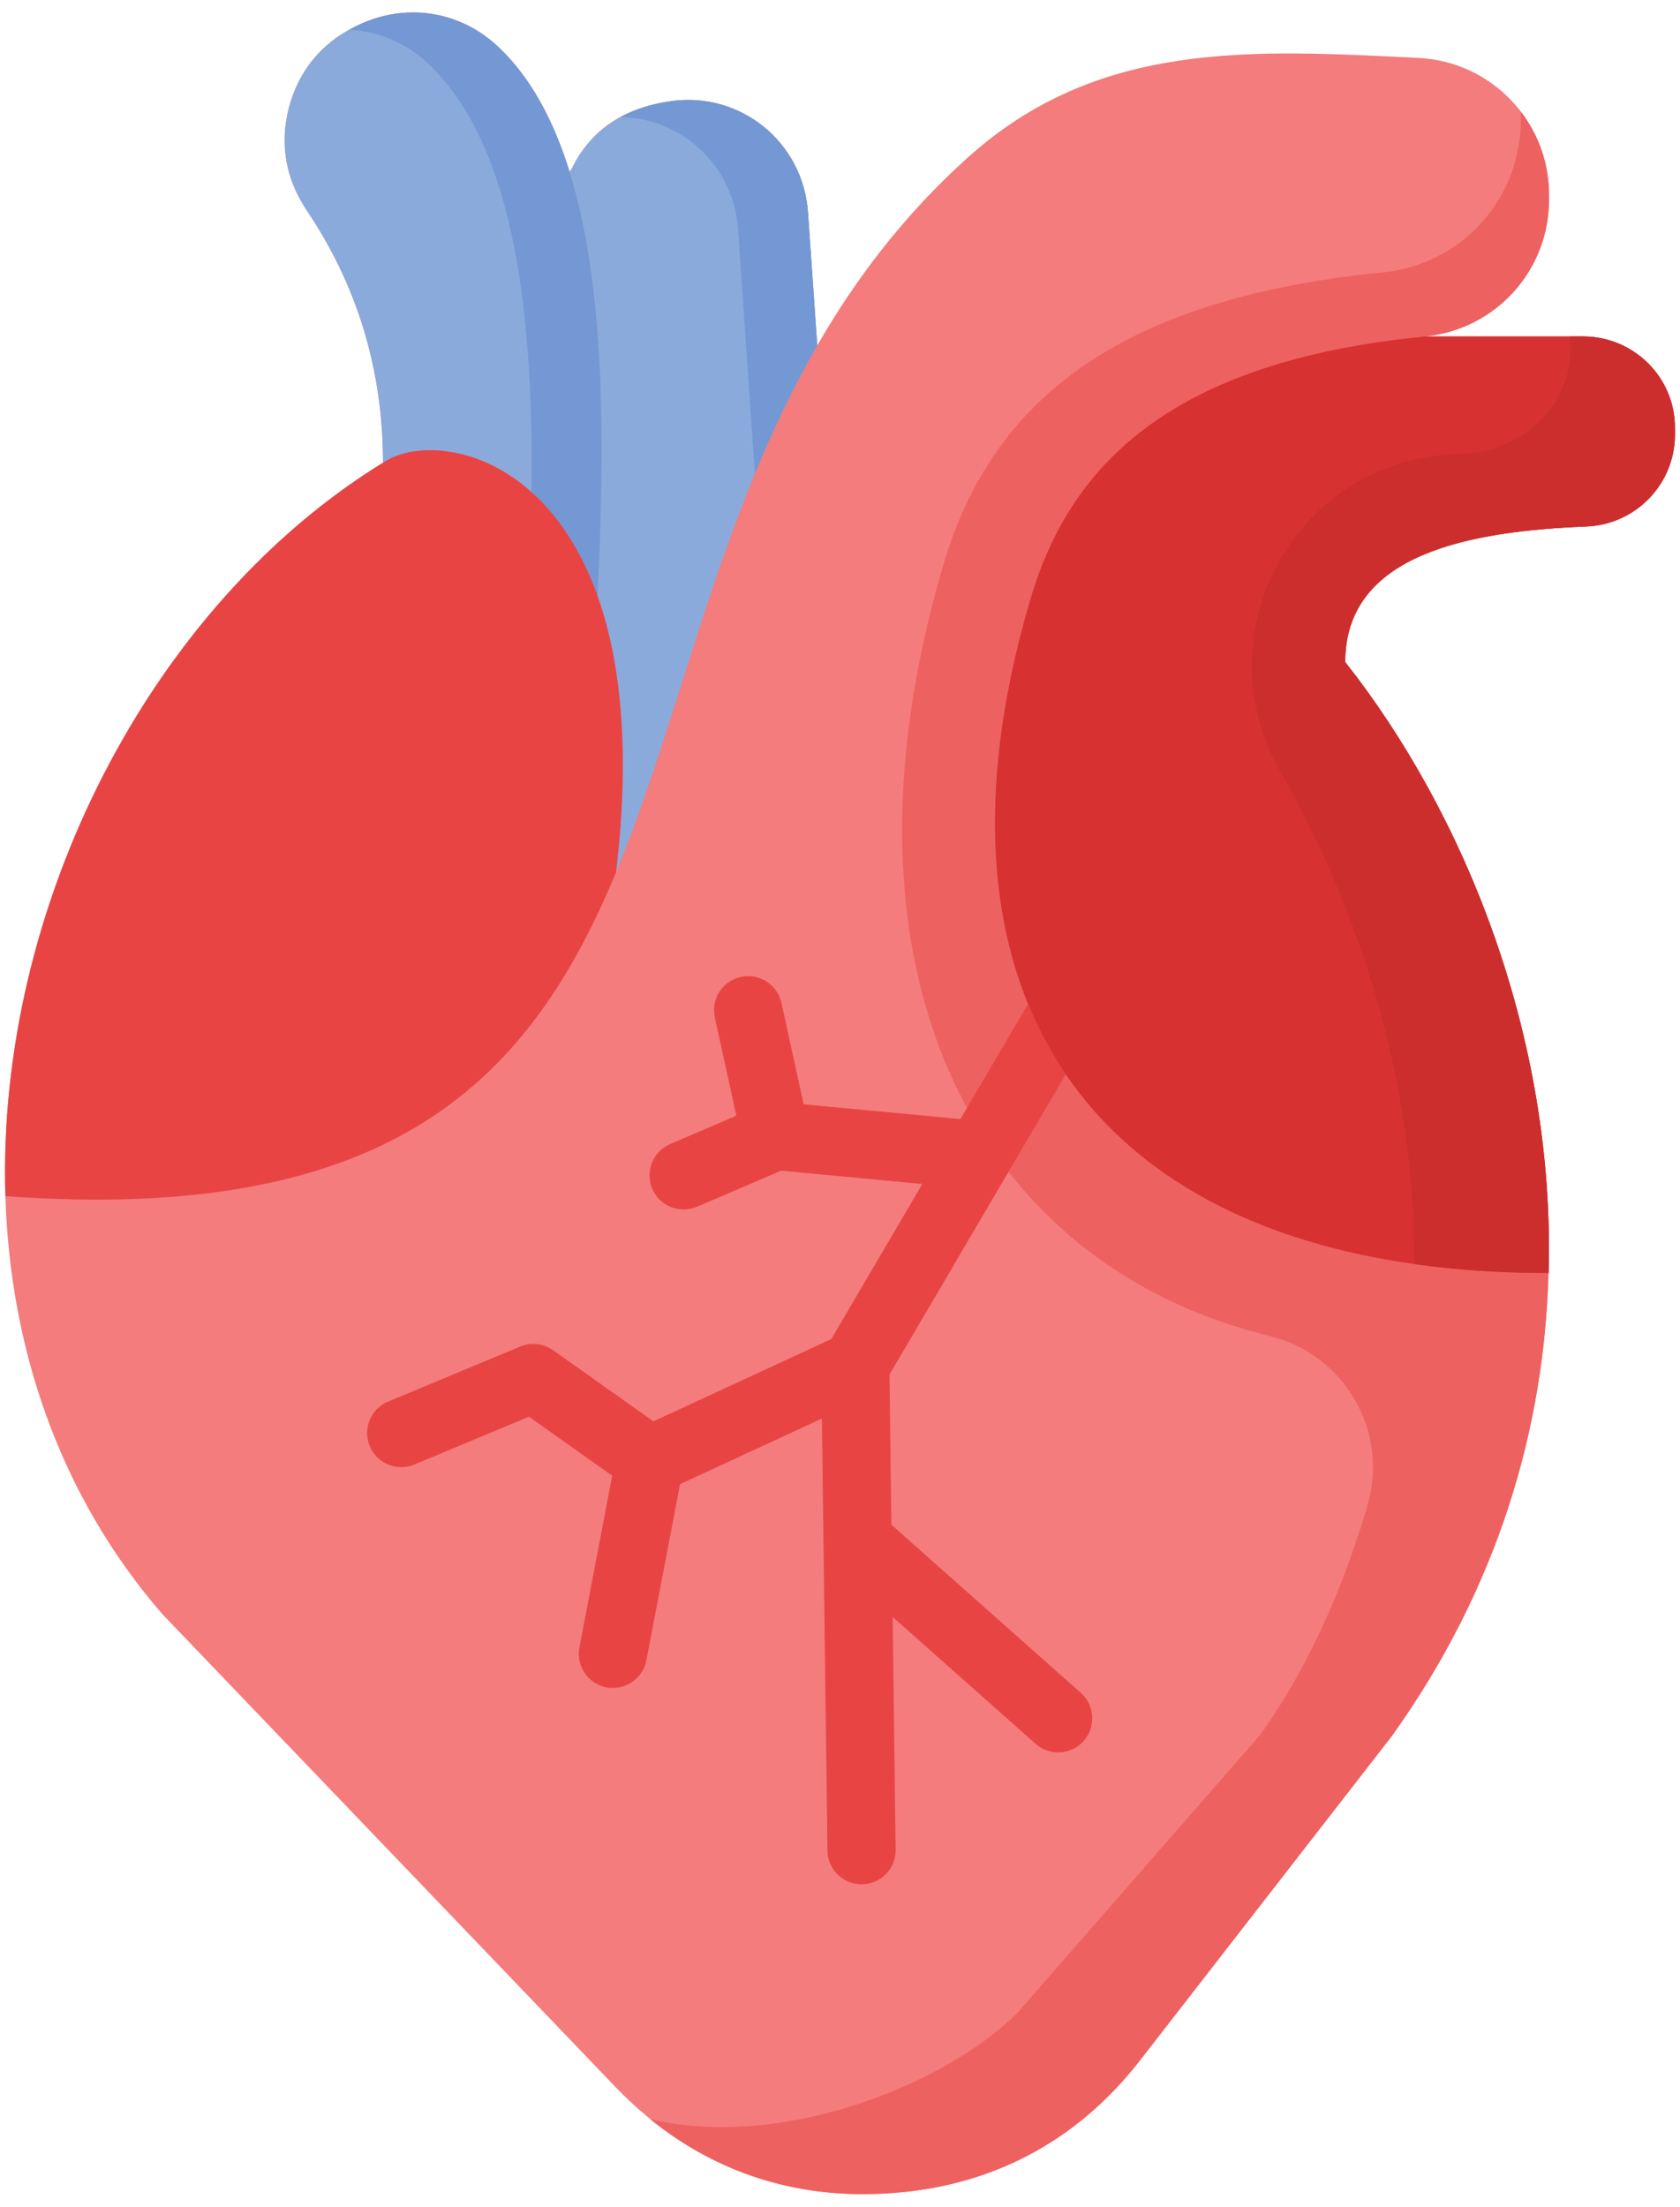 <svg width="67" height="88" viewBox="0 0 67 88" fill="none" xmlns="http://www.w3.org/2000/svg">
<path d="M63.128 13.416H56.842C59.663 13.125 61.778 10.785 61.778 7.946V7.779C61.778 4.858 59.496 2.456 56.572 2.31C49.872 1.978 43.773 1.604 38.567 6.308C36.045 8.583 34.127 11.117 32.593 13.774L32.221 8.44C32.013 5.664 29.544 3.655 26.786 4.028C25.002 4.276 23.592 5.084 22.783 6.762L22.713 6.848C22.09 4.838 21.188 3.12 19.899 1.893C18.343 0.401 16.103 0.07 14.154 1.064L14.114 1.085C12.787 1.747 11.894 2.865 11.521 4.296C11.147 5.745 11.397 7.134 12.226 8.378C14.197 11.299 15.274 14.655 15.274 18.445L15.276 18.449C5.978 24.172 -0.136 36.16 0.214 47.697C0.401 53.706 2.33 59.589 6.479 64.374L24.547 83.227C27.43 86.231 31.101 87.701 35.25 87.473C39.42 87.266 42.926 85.442 45.476 82.149L55.515 69.222C59.767 63.276 61.593 56.916 61.758 50.763C62.028 41.317 58.377 32.388 53.648 26.399C53.648 22.07 58.626 21.18 63.272 20.993C65.243 20.909 66.798 19.293 66.798 17.326V17.057C66.8 15.052 65.162 13.416 63.128 13.416Z" fill="#F47C7C"/>
<path d="M56.842 13.416C59.663 13.125 61.778 10.785 61.778 7.946V7.779C61.778 6.529 61.359 5.373 60.65 4.449C60.652 4.497 60.654 4.542 60.654 4.59V4.775C60.654 7.934 58.298 10.541 55.158 10.864C43.797 11.971 39.34 16.629 37.607 22.58C32.873 38.671 38.829 50.386 50.635 53.278C53.62 54.008 55.401 57.072 54.538 60.024C53.716 62.837 52.385 66.21 50.259 69.182L40.591 80.253C37.716 83.128 31.235 85.743 25.933 84.511C28.571 86.647 31.738 87.67 35.245 87.476C39.415 87.269 42.92 85.446 45.471 82.153L55.51 69.225C59.761 63.279 61.588 56.919 61.753 50.766C44.101 50.766 36.239 40.367 41.072 23.939C42.633 18.595 46.637 14.41 56.842 13.416Z" fill="#EE6161"/>
<path d="M63.128 13.416H56.842C46.637 14.41 42.633 18.595 41.077 23.939C36.244 40.367 44.105 50.766 61.758 50.766C62.028 41.32 58.377 32.391 53.648 26.403C53.648 22.073 58.626 21.183 63.272 20.996C65.243 20.913 66.798 19.297 66.798 17.329V17.061C66.8 15.052 65.162 13.416 63.128 13.416Z" fill="#D83131"/>
<path d="M63.128 13.416H62.599C62.608 13.514 62.613 13.615 62.613 13.715V14.016C62.613 16.211 60.691 18.014 58.256 18.106C58.169 18.109 58.081 18.112 57.994 18.116C51.663 18.372 47.911 25.247 51.05 30.751C54.29 36.435 56.439 43.271 56.4 50.41C58.071 50.646 59.858 50.766 61.76 50.766C62.03 41.32 58.378 32.391 53.649 26.403C53.649 22.073 58.628 21.183 63.274 20.996C65.245 20.913 66.8 19.297 66.8 17.329V17.061C66.8 15.052 65.162 13.416 63.128 13.416Z" fill="#CC2E2E"/>
<path d="M23.83 23.764C24.744 26.337 25.15 29.913 24.567 34.785C27.209 28.422 28.613 20.671 32.593 13.778L32.221 8.444C32.013 5.667 29.544 3.659 26.786 4.031C25.002 4.279 23.592 5.088 22.783 6.765L22.713 6.852C24.215 11.698 24.093 18.248 23.83 23.764Z" fill="#8AAADC"/>
<path d="M15.274 18.449L15.276 18.452C15.31 18.432 15.344 18.408 15.378 18.388C17.184 17.285 21.784 18.005 23.83 23.764C24.204 15.958 24.294 6.079 19.899 1.897C18.343 0.405 16.103 0.074 14.154 1.068L14.114 1.088C12.787 1.751 11.894 2.869 11.521 4.299C11.147 5.749 11.397 7.137 12.226 8.381C14.195 11.302 15.274 14.658 15.274 18.449Z" fill="#8AAADC"/>
<path d="M29.434 9.123L30.105 18.896C30.82 17.161 31.631 15.444 32.593 13.778L32.221 8.444C32.013 5.667 29.544 3.659 26.786 4.031C26.035 4.136 25.351 4.34 24.749 4.666C27.192 4.712 29.247 6.602 29.434 9.123Z" fill="#7398D4"/>
<path d="M19.899 1.897C18.343 0.405 16.103 0.074 14.154 1.068L14.114 1.088C14.051 1.12 13.99 1.153 13.927 1.187C15.092 1.244 16.217 1.715 17.113 2.575C20.637 5.929 21.276 12.95 21.198 19.626C22.222 20.544 23.162 21.883 23.83 23.762C24.204 15.96 24.294 6.079 19.899 1.897Z" fill="#7398D4"/>
<path d="M24.569 34.785C26.452 19.008 17.991 16.794 15.38 18.388C6.024 24.085 -0.138 36.121 0.216 47.701C15.748 48.826 21.179 42.945 24.569 34.785Z" fill="#E94444"/>
<path d="M43.101 67.505L35.549 60.803L35.473 54.815L42.504 42.841C41.911 41.969 41.408 41.033 40.999 40.034L38.302 44.627L32.051 44.037L31.164 39.993C31.002 39.259 30.278 38.797 29.544 38.957C28.81 39.118 28.346 39.842 28.508 40.576L29.366 44.491L26.727 45.623C26.037 45.918 25.718 46.717 26.013 47.408C26.234 47.923 26.735 48.233 27.264 48.233C27.442 48.233 27.624 48.197 27.799 48.122L31.152 46.685L36.783 47.215L33.152 53.4L26.059 56.681L22.056 53.843C21.673 53.573 21.179 53.517 20.747 53.697L15.478 55.893C14.785 56.182 14.457 56.977 14.746 57.67C15.035 58.363 15.83 58.691 16.523 58.403L21.097 56.496L24.416 58.849L23.108 65.697C22.966 66.435 23.451 67.147 24.188 67.288C24.275 67.305 24.36 67.311 24.445 67.311C25.084 67.311 25.655 66.858 25.779 66.207L27.121 59.186L32.778 56.569L33 73.801C33.011 74.545 33.617 75.143 34.36 75.143H34.377C35.128 75.133 35.728 74.518 35.719 73.767L35.6 64.482L41.299 69.539C41.558 69.769 41.88 69.882 42.202 69.882C42.577 69.882 42.951 69.728 43.219 69.425C43.714 68.863 43.663 68.003 43.101 67.505Z" fill="#E94444"/>
</svg>
